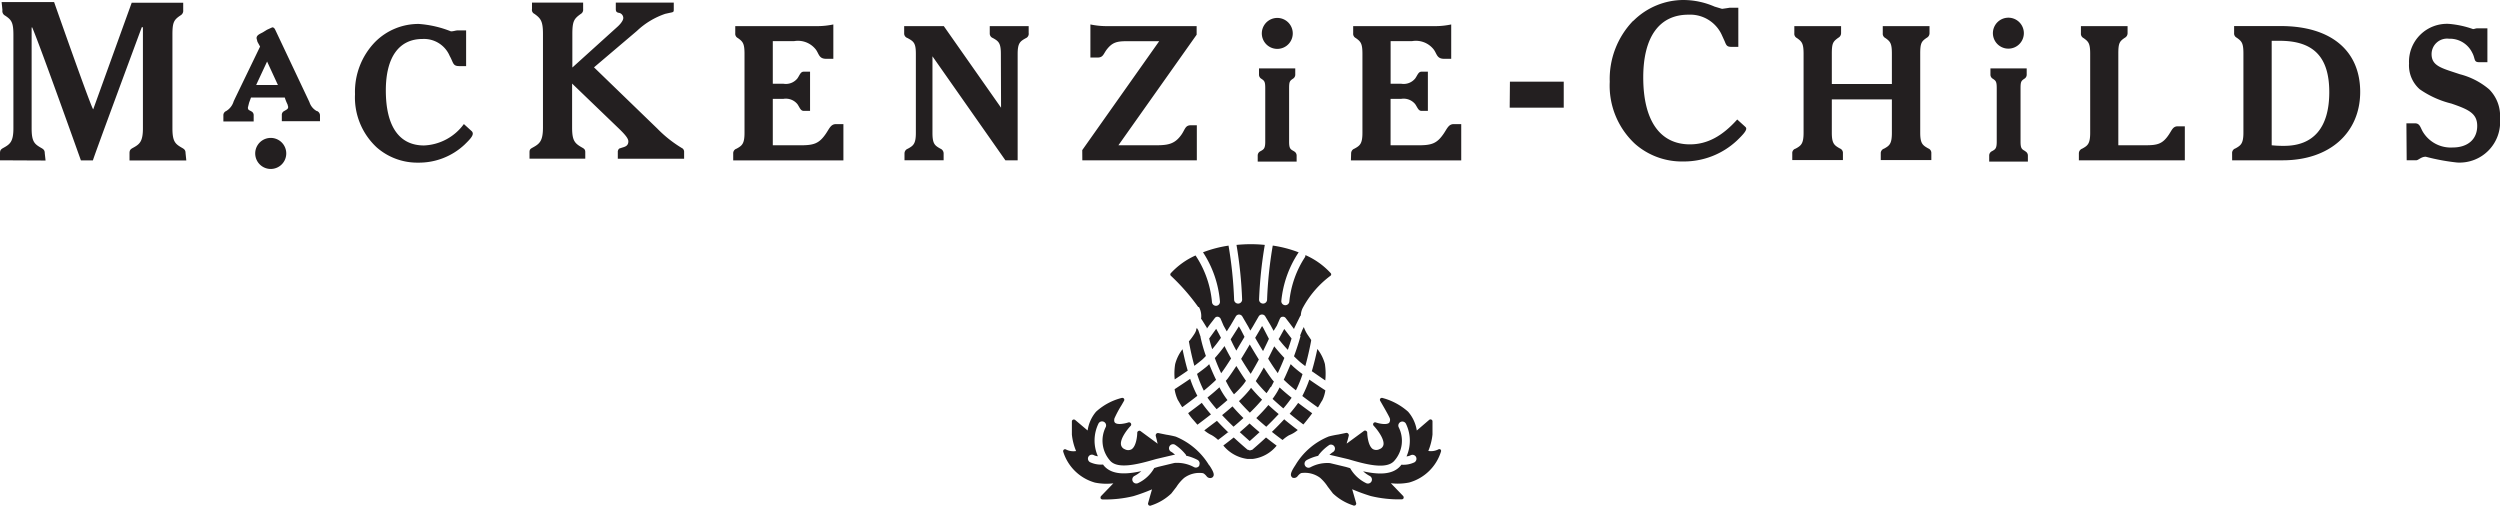 <svg xmlns="http://www.w3.org/2000/svg" width="262" height="53" viewBox="0 0 262 53">
    <g data-name="MKC Logo">
        <path data-name="Logo Type" d="M33.186 11.635a1.638 1.638 0 0 1-.76-.937l-3.58-7.575c-.06-.115-.13-.256-.315-.256l-.55.251-.43.266-.165.085c-.28.145-.5.266-.5.541l.095.371.275.5-2.6 5.379-.165.351a1.764 1.764 0 0 1-.791 1.029.471.471 0 0 0-.29.471v.617h3.175v-.622a.457.457 0 0 0-.18-.4l-.18-.1c-.165-.08-.245-.125-.245-.341l.125-.5.2-.546h3.54a4.614 4.614 0 0 0 .285.717l.07.261c0 .2-.1.256-.3.371l-.195.115a.457.457 0 0 0-.17.4v.617h4v-.587a.5.5 0 0 0-.3-.471m-4.069-2.734h-2.32c.135-.3.965-2.07 1.145-2.461.185.4 1 2.171 1.135 2.461m20.307 4.838a.351.351 0 0 1 .115.251c0 .276-.29.607-.855 1.153a6.988 6.988 0 0 1-4.859 1.895 6.449 6.449 0 0 1-4.339-1.584 7.133 7.133 0 0 1-2.29-5.59A7.491 7.491 0 0 1 39.31 4.4a6.4 6.4 0 0 1 4.584-1.89 11.2 11.2 0 0 1 3.365.777c.27 0 .5-.1.695-.1h.895v3.741h-.715c-.7 0-.6-.351-1-1.053a2.924 2.924 0 0 0-2.855-1.79c-2.43 0-3.844 1.865-3.844 5.394 0 3.78 1.415 5.765 4 5.765A5.442 5.442 0 0 0 48.614 13zM70.611.276v.666c0 .321 0 .321-.44.406l-.45.1a8.09 8.09 0 0 0-2.97 1.79l-4.5 3.82 6.639 6.422a12.873 12.873 0 0 0 2.66 2.09.472.472 0 0 1 .145.376v.687h-6.949v-.687a.462.462 0 0 1 .15-.376l.315-.105c.3-.085.64-.185.64-.647 0-.281-.275-.652-.975-1.328l-4.919-4.732v4.6c0 1.389.27 1.664 1.055 2.11.23.125.325.221.325.476v.687h-5.844v-.687c0-.271.09-.346.33-.476.71-.391 1.08-.662 1.08-2.11V3.554c0-1.343-.235-1.629-.9-2.105a.452.452 0 0 1-.25-.5V.276h5.359v.686a.5.5 0 0 1-.25.5c-.7.5-.88.747-.88 2.105v3.511l4.769-4.311s.56-.5.57-.877a.552.552 0 0 0-.5-.551c-.21-.05-.285-.145-.285-.4V.276zm6.229 15.806a.5.5 0 0 1 .35-.5c.565-.311.835-.5.835-1.654V5.64c0-1.088-.175-1.283-.7-1.654a.5.5 0 0 1-.27-.5v-.749h8.724a8.163 8.163 0 0 0 1.555-.175v3.6h-.76c-.795 0-.74-.582-1.125-1.033a2.37 2.37 0 0 0-2.235-.817h-2.225v4.466h1.125a1.554 1.554 0 0 0 1.46-.566c.25-.366.325-.7.66-.7h.66v4.108h-.66c-.335 0-.41-.331-.66-.7a1.563 1.563 0 0 0-1.46-.561h-1.125v4.868h2.855c1.435 0 2-.155 2.74-1.263.35-.526.5-.957 1.03-.957h.775v3.8H76.84zM104.891 5.64c0-1.148-.25-1.323-.835-1.654a.5.5 0 0 1-.33-.5v-.749h4.079v.722a.5.5 0 0 1-.32.551c-.58.331-.835.5-.835 1.654V16.8h-1.285L97.722 5.9v8.021c0 1.148.235 1.323.82 1.654a.546.546 0 0 1 .35.5v.722h-4.1v-.712a.526.526 0 0 1 .35-.5c.565-.311.84-.5.84-1.654V5.64c0-1.148-.235-1.3-.875-1.654a.5.5 0 0 1-.35-.5v-.749h4.154l6 8.552zm8.529 10.091 8.064-11.415h-3.325c-1.085 0-1.57.1-2.175.877-.35.466-.37.837-.955.837h-.755V2.562a8.347 8.347 0 0 0 1.575.175h9.559v.9l-8.2 11.59h3.71c1.42 0 2.175-.055 2.935-1.168.35-.526.37-.932.95-.932h.625V16.8h-12zm22.167.115a.5.5 0 0 1 .3.471v.617h-4.079v-.617a.5.5 0 0 1 .29-.471c.345-.19.5-.276.5-1V9.259c0-.7-.085-.787-.4-1a.5.5 0 0 1-.255-.466v-.624h3.8v.617a.5.5 0 0 1-.245.466c-.325.221-.4.3-.4 1v5.59c0 .727.135.8.5 1m6 .236a.526.526 0 0 1 .35-.5c.565-.311.835-.5.835-1.654V5.64c0-1.088-.175-1.283-.7-1.654a.5.5 0 0 1-.27-.5v-.749h8.724a8.073 8.073 0 0 0 1.55-.175v3.6h-.755c-.795 0-.74-.582-1.125-1.033a2.366 2.366 0 0 0-2.235-.817h-2.235v4.466h1.125a1.554 1.554 0 0 0 1.46-.566c.25-.366.33-.7.66-.7h.66v4.108h-.665c-.33 0-.41-.331-.66-.7a1.563 1.563 0 0 0-1.46-.561h-1.125v4.868h2.855c1.435 0 2-.155 2.74-1.263.35-.526.5-.957 1.03-.957h.78v3.8h-11.561zm16.643-7.52h5.639v2.727h-5.664zm12.948-6.387A7.458 7.458 0 0 1 176.476 0a8.245 8.245 0 0 1 3.21.692l.785.236.5-.07.31-.05h.895v4.105h-.685c-.5 0-.565-.135-.745-.587l-.26-.571a3.647 3.647 0 0 0-3.54-2.216c-3.05 0-4.734 2.331-4.734 6.572 0 4.512 1.74 7.018 4.894 7.018 1.81 0 3.385-.857 4.954-2.607.23.211.865.782.87.792a.231.231 0 0 1 .075.165c0 .261-.355.652-.965 1.243a8.136 8.136 0 0 1-5.644 2.2 7.427 7.427 0 0 1-5.034-1.835 8.308 8.308 0 0 1-2.66-6.517 8.771 8.771 0 0 1 2.44-6.377M191.974 13.9c0 1.148.255 1.323.835 1.654a.5.5 0 0 1 .33.5v.722h-5.309v-.7a.474.474 0 0 1 .355-.5c.56-.311.83-.5.83-1.654V5.64c0-1.088-.175-1.283-.7-1.654a.5.5 0 0 1-.27-.5v-.749h4.9v.722a.547.547 0 0 1-.295.5c-.545.4-.675.551-.675 1.679V8.8h6.294V5.64c0-1.088-.155-1.283-.68-1.654a.5.5 0 0 1-.275-.5v-.749h4.9v.722a.542.542 0 0 1-.29.5c-.545.371-.685.546-.685 1.654V13.9c0 1.148.255 1.323.84 1.654a.5.5 0 0 1 .325.5v.722h-5.3v-.7a.5.5 0 0 1 .35-.5c.565-.311.815-.5.815-1.654v-3.505h-6.294zm25.892 2.9v-.722a.526.526 0 0 1 .35-.5c.565-.311.835-.5.835-1.654V5.64c0-1.093-.175-1.283-.7-1.654a.5.5 0 0 1-.27-.5v-.749h4.889v.722a.542.542 0 0 1-.29.5c-.545.371-.68.546-.68 1.654v9.61h2.855c1.265 0 1.785-.135 2.45-1.128.31-.466.425-.857.915-.857h.75V16.8zm20.207-1.579V4.276h.835c3.535 0 5.2 1.674 5.2 5.379s-1.645 5.63-4.729 5.63a11.722 11.722 0 0 1-1.315-.06m-4.135 1.575h5.3c4.934 0 8.119-2.9 8.119-7.169s-3-6.9-8.334-6.9h-4.879v.722a.5.5 0 0 0 .275.5c.525.371.7.561.7 1.654V13.9c0 1.148-.275 1.343-.835 1.654a.5.5 0 0 0-.35.5zm18.263-3.875h.91c.525 0 .565.5.84.932a3.412 3.412 0 0 0 3.09 1.6c1.61 0 2.58-.877 2.58-2.261 0-1.3-.875-1.714-2.7-2.341a9.959 9.959 0 0 1-3.325-1.5 3.328 3.328 0 0 1-1.12-2.7 3.972 3.972 0 0 1 4.233-4.149 10.028 10.028 0 0 1 2.47.541c.135 0 .29-.075.4-.075h1.11v3.545h-.875c-.585 0-.37-.371-.72-1a2.609 2.609 0 0 0-2.43-1.459 1.626 1.626 0 0 0-1.825 1.614c0 1.268 1.1 1.479 2.955 2.105a7.681 7.681 0 0 1 3.07 1.579A3.928 3.928 0 0 1 262 12.432a4.249 4.249 0 0 1-4.5 4.6 21.923 21.923 0 0 1-3.28-.607c-.5 0-.76.371-1 .371h-1zM30 16.087a1.627 1.627 0 1 1-.476-1.157A1.632 1.632 0 0 1 30 16.087M135.482 3.509a1.622 1.622 0 1 1-.474-1.154 1.627 1.627 0 0 1 .474 1.154m76.74 12.337a.5.5 0 0 1 .3.471v.617h-4.054v-.617a.5.5 0 0 1 .29-.471c.345-.19.5-.276.5-1V9.259c0-.7-.085-.787-.4-1a.5.5 0 0 1-.26-.466v-.624h3.8v.617a.5.5 0 0 1-.245.466c-.325.221-.4.3-.4 1v5.59c0 .727.135.8.5 1M212.1 3.509a1.622 1.622 0 1 1-.467-1.172 1.627 1.627 0 0 1 .467 1.172M13.788.286H19.2v.772a.552.552 0 0 1-.285.556c-.685.461-.845.707-.845 2.005v9.831c0 1.409.31 1.639 1 2.04.255.14.375.256.375.551l.08.772h-5.952v-.772c0-.331.14-.426.37-.551.68-.376 1.035-.637 1.035-2.04V2.882s-.085-.09-.13 0c-.6 1.629-5.109 13.781-5.109 13.926h-1.26S4.214 4.833 3.4 2.933c-.075-.175-.07 0-.085 0V13.46c0 1.409.31 1.639 1 2.04.255.14.375.256.375.551l.085.772L0 16.8v-.762c0-.316.12-.411.375-.551.675-.376 1.03-.637 1.03-2.04V3.644c0-1.308-.21-1.569-.865-2.005a.542.542 0 0 1-.285-.582L.17.216h5.5s3.939 11.234 4.1 11.239c0 0 4-11.079 4.039-11.184" style="fill:#231f20"/>
        <path d="M238.163 74.23a7.343 7.343 0 0 0-3.5-3.008 9.545 9.545 0 0 0-1-.206l-.83-.17a.24.24 0 0 0-.27.236.11.11 0 0 0 0 .045l.135.541a1.341 1.341 0 0 0 .08.3l-1.815-1.333a.2.2 0 0 0-.215 0 .206.206 0 0 0-.12.185c0 .376-.12 1.419-.59 1.724a.728.728 0 0 1-.71 0 .621.621 0 0 1-.4-.461c-.125-.637.695-1.669 1.025-2.005a.225.225 0 0 0-.25-.346c-.4.135-1.14.271-1.395.04-.095-.08-.12-.236-.07-.461a11.37 11.37 0 0 1 .745-1.389l.255-.446a.221.221 0 0 0 0-.236.235.235 0 0 0-.23-.075 6.243 6.243 0 0 0-2.695 1.444 3.885 3.885 0 0 0-.885 1.97l-1.3-1.1a.225.225 0 0 0-.23-.035.206.206 0 0 0-.12.18v1.384a6.164 6.164 0 0 0 .44 1.724 1.706 1.706 0 0 1-1.07-.17.2.2 0 0 0-.215.025.211.211 0 0 0-.06.221 4.856 4.856 0 0 0 3.33 3.233 6.063 6.063 0 0 0 1.92.075l-1.28 1.328a.211.211 0 0 0-.06.15.251.251 0 0 0 0 .08.22.22 0 0 0 .195.13 12.406 12.406 0 0 0 3.25-.346 18.4 18.4 0 0 0 1.95-.712c-.15.5-.42 1.474-.42 1.474a.145.145 0 0 0 0 .045.246.246 0 0 0 .095.165.249.249 0 0 0 .245 0 5.526 5.526 0 0 0 2.1-1.248l.535-.692a4.367 4.367 0 0 1 .81-.942 2.689 2.689 0 0 1 1.955-.5c.19.045.415.346.415.346a.459.459 0 0 0 .58.11c.225-.19.26-.431-.32-1.293m-1.03.03a.419.419 0 0 1-.57.175 3.711 3.711 0 0 0-2.05-.436l-1.685.406-.425.125a3.824 3.824 0 0 1-1.695 1.579.42.42 0 1 1-.375-.752 3.3 3.3 0 0 0 .71-.5c-1.545.341-3.08.431-3.929-.582-.025-.035-.05-.075-.08-.11a2.708 2.708 0 0 1-1.365-.246.427.427 0 0 1-.165-.576.419.419 0 0 1 .57-.16 1.237 1.237 0 0 0 .42.115 4.061 4.061 0 0 1 .05-3.4.422.422 0 1 1 .775.336 3.16 3.16 0 0 0 .44 3.509c.825 1 3.145.331 4.839-.155l1.85-.436a1.119 1.119 0 0 1 .13 0 1.956 1.956 0 0 0-.37-.306.421.421 0 1 1 .365-.757 4.96 4.96 0 0 1 1.16 1.073v.075a4.856 4.856 0 0 1 1.2.441.427.427 0 0 1 .175.571m9.724 1.263a.459.459 0 0 0 .58-.11s.225-.3.415-.346a2.689 2.689 0 0 1 1.955.5 4.508 4.508 0 0 1 .81.942l.53.692a5.6 5.6 0 0 0 2.1 1.248.259.259 0 0 0 .25 0 .246.246 0 0 0 .095-.165v-.045l-.425-1.474a19.1 19.1 0 0 0 1.945.712 12.465 12.465 0 0 0 3.255.346.215.215 0 0 0 .195-.13.251.251 0 0 0 0-.08.211.211 0 0 0-.06-.15l-1.28-1.328a6.063 6.063 0 0 0 1.92-.075 4.856 4.856 0 0 0 3.33-3.233.211.211 0 0 0-.03-.211.2.2 0 0 0-.225-.035 1.706 1.706 0 0 1-1.07.17A6.164 6.164 0 0 0 261.57 71v-1.387a.2.2 0 0 0-.125-.18.219.219 0 0 0-.225.035l-1.295 1.113a3.9 3.9 0 0 0-.91-1.97 6.549 6.549 0 0 0-2.695-1.444.22.22 0 0 0-.225.075.216.216 0 0 0 0 .236l.255.446c.235.406.71 1.243.75 1.389a.522.522 0 0 1-.075.461c-.255.231-1 .1-1.395-.04a.212.212 0 0 0-.225.346c.33.346 1.15 1.379 1.025 2.005a.611.611 0 0 1-.4.441.728.728 0 0 1-.71 0c-.47-.306-.585-1.349-.59-1.724a.206.206 0 0 0-.12-.185.2.2 0 0 0-.215 0l-1.815 1.333a1.674 1.674 0 0 1 .08-.3l.14-.541a.111.111 0 0 0 0-.045.236.236 0 0 0-.07-.16.23.23 0 0 0-.2-.075l-.83.17a9.545 9.545 0 0 0-1 .206 7.2 7.2 0 0 0-3.5 3.008c-.565.842-.545 1.1-.32 1.293m1.525-1.835a4.855 4.855 0 0 1 1.2-.441.124.124 0 0 1 .025-.075 4.82 4.82 0 0 1 1.14-1.068.421.421 0 0 1 .365.757 1.955 1.955 0 0 0-.37.306 1.211 1.211 0 0 1 .135 0l1.845.436c1.695.5 4 1.153 4.834.155a3.15 3.15 0 0 0 .445-3.509.422.422 0 1 1 .775-.336 4.081 4.081 0 0 1 .05 3.4 1.177 1.177 0 0 0 .42-.115.419.419 0 0 1 .57.16.432.432 0 0 1-.165.576 2.708 2.708 0 0 1-1.365.246c-.03.035-.055.075-.08.11-.845 1-2.385.922-3.929.582a3.35 3.35 0 0 0 .715.5.421.421 0 0 1-.375.752 3.844 3.844 0 0 1-1.7-1.579l-.425-.125-1.685-.406a3.746 3.746 0 0 0-2.055.436.414.414 0 0 1-.565-.175.422.422 0 0 1 .175-.571m-6.864-10.623c.355-.582.675-1.118.9-1.5.235.411.575.973.95 1.579q-.4.752-.855 1.5c-.34-.5-.69-1.048-1-1.574m2.825 0c.245-.5.46-.927.645-1.313.28.361.655.787 1.06 1.218-.195.5-.43 1.038-.69 1.594a21.45 21.45 0 0 1-1-1.5m1.625 2.186c.28-.571.5-1.118.73-1.629.145.14.29.286.44.411a10.1 10.1 0 0 0 .8.632 11.549 11.549 0 0 1-.695 1.7 14.626 14.626 0 0 1-1.28-1.118m-4.954-1.419c.325.526.665 1.058 1 1.539-.1.145-.2.291-.3.416a10.19 10.19 0 0 1-.955 1 7.373 7.373 0 0 1-.54-.812c-.115-.2-.215-.4-.32-.6.07-.075.145-.16.2-.231.295-.4.6-.857.91-1.328m2.7-4.181.155.261.555 1.078c-.145.321-.36.767-.615 1.283a40.548 40.548 0 0 1-.825-1.389l.5-.852.195-.336m.92 6.336a8.46 8.46 0 0 1-.425.652 14.417 14.417 0 0 1-1-1.1l-.125-.17c.285-.446.57-.932.84-1.424.285.446.58.872.855 1.243.05.07.13.15.2.231-.1.2-.2.4-.315.6m-.935 1.318a18.109 18.109 0 0 1-1.27 1.349c-.4-.4-.785-.8-1.14-1.213a11.867 11.867 0 0 0 1.09-1.153c.06-.075.12-.165.18-.241a14.837 14.837 0 0 0 1.145 1.233m-6.319.326a14.19 14.19 0 0 0 .97 1.223c-.535.421-1.03.792-1.415 1.083-.1-.105-.24-.281-.435-.5a4.957 4.957 0 0 1-.54-.712c.41-.306.91-.677 1.42-1.073m10.109 0c.525.4 1.03.772 1.47 1.083-.125.185-.31.421-.545.717-.16.2-.285.356-.38.461-.3-.226-.825-.627-1.435-1.128.325-.381.63-.762.89-1.133m1.17-2.441c.62.436 1.24.842 1.68 1.128a3.642 3.642 0 0 1-.315 1.033c-.17.251-.335.582-.465.757-.45-.321-1.035-.737-1.635-1.2a12.337 12.337 0 0 0 .735-1.719m-13.288-3.183c.125.607.3 1.4.545 2.241-.47.331-.955.652-1.365.922a6.323 6.323 0 0 1 .045-1.589 4.3 4.3 0 0 1 .775-1.574m.695-.852a6.978 6.978 0 0 0 .5-.677 2.005 2.005 0 0 0 .235-.456v-.06a.181.181 0 0 1 .035-.085l.03-.115.165.271s.15.431.235.682a.242.242 0 0 0 0 .06 15.681 15.681 0 0 0 .555 1.94c-.145.145-.285.3-.445.431s-.47.381-.765.6a26.239 26.239 0 0 1-.575-2.582m.89 5.725c-.56.441-1.11.847-1.525 1.153l-.055.04c-.135-.17-.3-.5-.47-.762a4.05 4.05 0 0 1-.335-1.123c.45-.3 1.04-.682 1.63-1.088a11.812 11.812 0 0 0 .755 1.78m10.771-6.279v-.05l.225-.561.16-.321a3.512 3.512 0 0 0 .41.827c.13.185.25.366.36.531a.146.146 0 0 0 0 .065c-.06.346-.275 1.454-.615 2.677-.185-.14-.375-.286-.525-.411s-.44-.4-.66-.622c.45-1.218.675-2.075.69-2.141m-2.275.311c.195-.356.53-.963.565-1.033l.765 1c-.085.286-.22.7-.39 1.188a12.968 12.968 0 0 1-.985-1.153m4.874 2.672a6.742 6.742 0 0 1 .035 1.689c-.41-.271-.91-.627-1.41-.968.26-.882.45-1.709.58-2.331a4.346 4.346 0 0 1 .8 1.609m-3.5 3.509a13.03 13.03 0 0 1-.865 1.113 31.672 31.672 0 0 1-1.13-1 8.024 8.024 0 0 0 .54-.822c.07-.125.13-.251.2-.376.37.351.8.712 1.255 1.078m-9.779-9.5a21.9 21.9 0 0 0-2.885-3.294.191.191 0 0 1 0-.251 7.939 7.939 0 0 1 2.6-1.865l.07.11a10.451 10.451 0 0 1 1.65 4.782.42.42 0 1 0 .835-.09 11.109 11.109 0 0 0-1.775-5.133 12.62 12.62 0 0 1 2.675-.7 43.014 43.014 0 0 1 .585 5.655.42.42 0 1 0 .84 0 43.942 43.942 0 0 0-.59-5.73c.475-.045.96-.075 1.5-.075a14.652 14.652 0 0 1 1.465.075 44.408 44.408 0 0 0-.6 5.73.42.42 0 1 0 .84 0 42.9 42.9 0 0 1 .595-5.66 12.436 12.436 0 0 1 2.745.722.061.061 0 0 0-.07.045 11.088 11.088 0 0 0-1.775 5.013.42.42 0 1 0 .835.1 10.385 10.385 0 0 1 1.645-4.672.427.427 0 0 0 .04-.211 7.884 7.884 0 0 1 2.65 1.89.186.186 0 0 1 0 .261 10.217 10.217 0 0 0-2.87 3.284 1.884 1.884 0 0 0-.26.912h-.04l-.615 1.243-.06.155-.375-.5-.5-.652a.349.349 0 0 0-.345-.125c-.15 0-.23.135-.29.271l-.285.657-.34.546-.32-.592-.545-.912a.4.4 0 0 0-.35-.211.4.4 0 0 0-.35.2l-.62 1.073-.255.411-.21-.4-.625-1.073a.41.41 0 0 0-.35-.206.4.4 0 0 0-.35.216l-.525.9s-.21.326-.41.647c-.17-.3-.335-.6-.335-.6l-.28-.652a.4.4 0 0 0-.29-.276.339.339 0 0 0-.345.13l-.5.647-.335.461v-.085l-.575-.927-.04.04a2.01 2.01 0 0 0-.215-1.293m8.354 11.224c-.43.466-.875.917-1.3 1.328-.335-.281-.69-.587-1.045-.912.445-.441.88-.9 1.27-1.369.36.331.72.652 1.08.952m-5.264 1.865c-.435.351-.815.637-1.09.842a3.525 3.525 0 0 0-.67-.5 3.448 3.448 0 0 1-.775-.5c.375-.286.825-.627 1.325-1 .4.431.815.847 1.21 1.228m5.914-1.323c.54.441 1 .807 1.345 1.058a3.133 3.133 0 0 1-.91.546 3.821 3.821 0 0 0-.68.5c-.245-.175-.63-.461-1.12-.852.42-.406.865-.862 1.295-1.323m-1.91 1.91c.46.371.84.652 1.115.857a3.82 3.82 0 0 1-2.525 1.394h-.525a3.9 3.9 0 0 1-2.54-1.409c.29-.216.66-.5 1.09-.842.775.717 1.37 1.218 1.43 1.268s.08 0 .12.04a.5.5 0 0 0 .15.045.569.569 0 0 0 .15-.045.142.142 0 0 0 .12-.04c.035-.04.645-.551 1.415-1.268m-6.169-7.474c.075-.065.14-.14.215-.206.2.5.445 1.078.72 1.639-.365.356-.81.747-1.285 1.133a11.666 11.666 0 0 1-.71-1.755c.4-.291.78-.571 1.06-.812m.225-2.913.72-1c.055.1.33.592.5.942a14.46 14.46 0 0 1-.915 1.193 12.857 12.857 0 0 1-.325-1.153m5.284 9.856c-.435.4-.795.722-1.03.927-.23-.206-.6-.531-1.04-.932.33-.286.68-.587 1.025-.912.355.326.71.637 1.045.917m-2.165-11.094c.09.16.2.341.2.341s.22.421.39.757c-.17.3-.5.827-.855 1.444-.26-.471-.465-.882-.595-1.183l.7-1.1.155-.256m-2.5 3.3a14.7 14.7 0 0 0 1-1.238c.18.371.415.812.69 1.3-.345.546-.7 1.093-1.04 1.544a16.5 16.5 0 0 1-.67-1.6m3 6.3c-.355.326-.7.627-1.035.907-.39-.376-.8-.787-1.2-1.213.365-.3.73-.6 1.09-.917.36.421.75.832 1.15 1.223m-1.675-1.885c-.37.326-.75.647-1.135.957-.36-.416-.69-.827-.965-1.218.45-.361.885-.727 1.255-1.078l.195.366a8.667 8.667 0 0 0 .65.973" transform="translate(-111.445 -25.463)" style="fill:#231f20"/>
    </g>
</svg>
